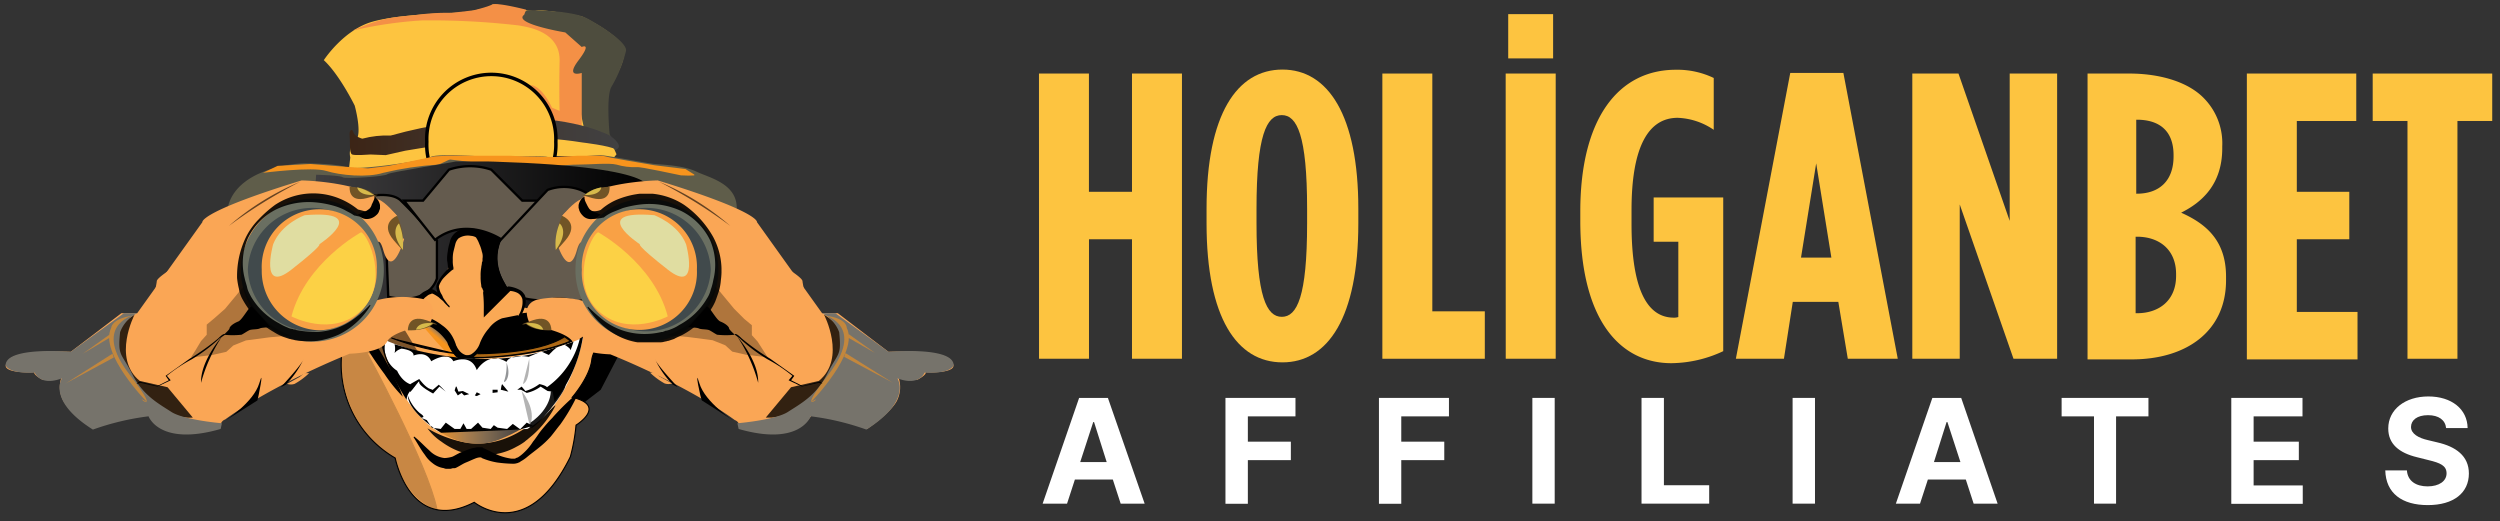 <svg xmlns="http://www.w3.org/2000/svg" xmlns:xlink="http://www.w3.org/1999/xlink" viewBox="0 0 395.32 82.39"><rect x="0" y="0" width="395.32" height="82.39" fill="#333333" stroke="none"/><defs><style>.a,.c,.k,.r{fill:none;}.b{fill:#faa955;}.c,.k,.r{stroke:#000;stroke-miterlimit:10;}.c{stroke-width:0.18px;}.d{opacity:0.2;}.e{clip-path:url(#a);}.f{fill:#fdc440;}.g{fill:#4e4d3e;}.h{fill:#f49046;}.i{clip-path:url(#c);}.j{fill:url(#d);}.k{stroke-width:0.55px;}.l{fill:#5f5d4a;}.m{clip-path:url(#e);}.n{fill:url(#f);}.o{clip-path:url(#g);}.p{fill:url(#h);}.q{fill:#645b4e;}.r{stroke-width:0.37px;}.s{opacity:0.8;}.t{clip-path:url(#i);}.u{opacity:0.9;}.v{clip-path:url(#k);}.w{fill:#faa655;}.x{fill:#6a6f61;}.y{fill:#414a4c;}.z{fill:#f9a145;}.aa{fill:#fcd145;}.ab{fill:#e0dda1;}.ac{clip-path:url(#l);}.ad{fill:#76736b;}.ae{fill:#715426;}.af{fill:#d7ba4b;}.ag{opacity:0.3;}.ah{clip-path:url(#m);}.ai{opacity:0.6;}.aj{clip-path:url(#n);}.ak{clip-path:url(#o);}.al{clip-path:url(#p);}.am{fill:url(#q);}.an{clip-path:url(#r);}.ao{fill:url(#s);}.ap{opacity:0.5;}.aq{clip-path:url(#t);}.ar{fill:#fff;}.as{clip-path:url(#u);}.at{clip-path:url(#v);}.au{clip-path:url(#w);}.av{fill:#939598;}.aw{clip-path:url(#x);}.ax{clip-path:url(#y);}.ay{clip-path:url(#z);}.az{clip-path:url(#aa);}.ba{opacity:0.7;}.bb{clip-path:url(#ab);}.bc{clip-path:url(#ac);}.bd{fill:url(#ad);}.be{clip-path:url(#af);}.bf{fill:#f7941d;}.bg{clip-path:url(#ag);}.bh{clip-path:url(#ah);}.bi{clip-path:url(#ai);}.bj{clip-path:url(#aj);}.bk{clip-path:url(#ak);}</style><clipPath id="a"><rect class="a" x="53.89" y="50.43" width="15.5" height="30.4"/></clipPath><clipPath id="c"><path class="a" d="M61.79,21.43a15.15,15.15,0,0,0-4.5.5s-1.2-.3-1.4-1-.7-.4-.6.5-.1,2.8.4,3,2.7,0,2.9,0l2.4.1,3.1-.7s4.7-.8,5.3-.8a63.42,63.42,0,0,1,22.7-.5s4.3.5,5.3,1.1c0,0,1.5-.3-.8-2.1,0,0-4.9-2.9-15.4-2.9a76.14,76.14,0,0,0-19.4,2.8"/></clipPath><linearGradient id="d" x1="512.12" y1="324.17" x2="512.52" y2="324.17" gradientTransform="matrix(107.42, 0, 0, -107.42, -54957.41, 34844.28)" gradientUnits="userSpaceOnUse"><stop offset="0" stop-color="#3c2415"/><stop offset="0.5" stop-color="#41362f"/><stop offset="1" stop-color="#414142"/></linearGradient><clipPath id="e"><path class="a" d="M68.69,24.73l-7.2,1.5-3.3.4-5.4-.4-3.7-.3-5.2.3-2.3,1.1s7.8-1,10-.3,6.5,1.1,9,.3a51.05,51.05,0,0,1,8.6-1.3c.4,0,1.7-.8,2-.8s6.8.9,7.9.8,4.6.4,6.2.4,4.1-.4,6-.4,5.1-.3,6.2,0a9.94,9.94,0,0,0,3.2.4c.6-.1,6.4,1.2,7,1.3a17,17,0,0,0,2.3,0l-1.6-1-4.9-.6-4.1-.7-2.8-.5-1.7-.4-3.6.1-3.6.2-4.8-.1-4.4-.2h-6Z"/></clipPath><linearGradient id="f" x1="515.15" y1="324.26" x2="515.55" y2="324.26" gradientTransform="matrix(171.71, 0, 0, -171.71, -88416.57, 55706.32)" gradientUnits="userSpaceOnUse"><stop offset="0" stop-color="#f7941d"/><stop offset="1" stop-color="#f7941d"/></linearGradient><clipPath id="g"><path class="a" d="M61.29,27.53c-.3.4-6.8.8-7.1.5s-4.2-.4-4.2-.4l-1.3,18.9,1.3,3.2a16,16,0,0,1,10.2-1.6c5.9,1,7.2-.1,8.9-1.1s2.1-7.7,2.1-7.7,3.6-1.8,4.4-.8a8.94,8.94,0,0,1,1.5,4.2c0,.7-.8,2.3-.8,2.7s.8,2.2.6,2.8.3,1.7-.1,1.9a11,11,0,0,0,2.5-1.7c0-.3,1.8-1.2,1.9-.7s2.1,1,2.1,1,5-.6,6.6,0,11.8.8,11.8.8l.7-19.7s2.7-3.9-29.9-4.4c.2.1-10.9,1.8-11.2,2.1"/></clipPath><linearGradient id="h" x1="513.8" y1="324.38" x2="514.2" y2="324.38" gradientTransform="matrix(135.42, 0, 0, -135.42, -69530.15, 43965.7)" gradientUnits="userSpaceOnUse"><stop offset="0" stop-color="#414042"/><stop offset="1"/></linearGradient><clipPath id="i"><rect class="a" x="71.89" y="43.63" width="1.6" height="5.2"/></clipPath><clipPath id="k"><rect class="a" x="67.59" y="64.13" width="20.3" height="8"/></clipPath><clipPath id="l"><rect class="a" x="121.09" y="49.73" width="12.2" height="16.3"/></clipPath><clipPath id="m"><rect class="a" x="105.59" y="45.33" width="15.8" height="11.2"/></clipPath><clipPath id="n"><rect class="a" x="104.19" y="28.73" width="11.3" height="7"/></clipPath><clipPath id="o"><rect class="a" x="92.09" y="30.63" width="22" height="23.5"/></clipPath><clipPath id="p"><polygon class="a" points="64.49 48.83 68.99 54.03 71.29 56.53 73.89 56.53 73.39 55.43 67.29 48.13 64.09 47.23 64.49 48.83"/></clipPath><linearGradient id="q" x1="466.55" y1="393.17" x2="466.95" y2="393.17" gradientTransform="matrix(6.3, -7.5, -7.5, -6.3, 80.3, 6030.78)" gradientUnits="userSpaceOnUse"><stop offset="0" stop-color="#f7941d"/><stop offset="0" stop-color="#f3921f"/><stop offset="0.09" stop-color="#ca8a3f"/><stop offset="0.17" stop-color="#a57c4e"/><stop offset="0.26" stop-color="#876e51"/><stop offset="0.35" stop-color="#6d5e4e"/><stop offset="0.45" stop-color="#564d45"/><stop offset="0.55" stop-color="#423d39"/><stop offset="0.67" stop-color="#262424"/><stop offset="0.8" stop-color="#0c0b0b"/><stop offset="1"/></linearGradient><clipPath id="r"><path class="a" d="M73.39,66.13h-6.6s5.6,6,12.1,3.4,6.2-4.6,6.2-5a.44.44,0,0,0-.3-.1c-1.9.1-11.4,1.7-11.4,1.7"/></clipPath><linearGradient id="s" x1="501.39" y1="325.47" x2="501.79" y2="325.47" gradientTransform="matrix(46.03, 0, 0, -46.03, -23010.54, 15048.62)" gradientUnits="userSpaceOnUse"><stop offset="0" stop-color="#f7941d"/><stop offset="0.08" stop-color="#de8e31"/><stop offset="0.28" stop-color="#a97e4d"/><stop offset="0.46" stop-color="#806a50"/><stop offset="0.63" stop-color="#5d5349"/><stop offset="0.78" stop-color="#413c39"/><stop offset="0.91" stop-color="#191919"/><stop offset="1"/></linearGradient><clipPath id="t"><rect class="a" x="55.79" y="49.53" width="11.8" height="11.8"/></clipPath><clipPath id="u"><rect class="a" x="82.69" y="56.73" width="1" height="4"/></clipPath><clipPath id="v"><rect class="a" x="82.49" y="61.83" width="1.6" height="6.2"/></clipPath><clipPath id="w"><rect class="a" x="83.69" y="60.63" width="5.7" height="7"/></clipPath><clipPath id="x"><rect class="a" x="18.29" y="49.73" width="12.2" height="16.3"/></clipPath><clipPath id="y"><rect class="a" x="30.19" y="45.33" width="15.8" height="11.2"/></clipPath><clipPath id="z"><rect class="a" x="36.19" y="28.73" width="11.3" height="7"/></clipPath><clipPath id="aa"><rect class="a" x="37.59" y="30.63" width="22" height="23.5"/></clipPath><clipPath id="ab"><rect class="a" x="74.69" y="52.93" width="15.9" height="3.8"/></clipPath><clipPath id="ac"><path class="a" d="M75.49,55.93s9.6.1,13.8-2.7l.9.7s-4.4,2.3-15.5,2.7"/></clipPath><linearGradient id="ad" x1="524.43" y1="429.03" x2="524.83" y2="429.03" gradientTransform="matrix(0, -8.36, -8.36, 0, 3667.13, 4438.3)" gradientUnits="userSpaceOnUse"><stop offset="0" stop-color="#f7941d"/><stop offset="1"/></linearGradient><clipPath id="af"><rect class="a" x="17.29" y="49.93" width="6" height="13.7"/></clipPath><clipPath id="ag"><rect class="a" x="13.09" y="52.93" width="4.2" height="3"/></clipPath><clipPath id="ah"><rect class="a" x="10.39" y="55.93" width="7.6" height="4.7"/></clipPath><clipPath id="ai"><rect class="a" x="128.19" y="49.93" width="6" height="13.7"/></clipPath><clipPath id="aj"><rect class="a" x="134.19" y="52.83" width="4.2" height="3"/></clipPath><clipPath id="ak"><rect class="a" x="133.49" y="55.83" width="7.6" height="4.7"/></clipPath></defs><polyline points="94.99 61.63 98.79 54.33 94.59 54.33 90.19 63.33 87.59 67.33"/><path class="b" d="M54.19,54.73a17.15,17.15,0,0,0,8.3,17.7s2.4,12.2,12.5,7c0,0,8.3,6.8,15.2-7.2a28.77,28.77,0,0,0,.9-5s5-3.1-.6-4.4c0,0,2.8-3.2,3.1-6s10.5-18.4,10.5-18.4l-7.4-1.7-38.9.5L49.19,41Z"/><path class="c" d="M54.19,54.73a17.15,17.15,0,0,0,8.3,17.7s2.4,12.2,12.5,7c0,0,8.3,6.8,15.2-7.2a28.77,28.77,0,0,0,.9-5s5-3.1-.6-4.4c0,0,2.8-3.2,3.1-6s10.5-18.4,10.5-18.4l-7.4-1.7-38.9.5L49.19,41Z"/><line class="a" x1="63.69" y1="62.73" x2="54.09" y2="47.23"/><path d="M63.69,62.73a25.38,25.38,0,0,1-2.9-3.6c-.9-1.2-1.8-2.5-2.6-3.8s-1.6-2.6-2.3-4a31.74,31.74,0,0,1-1.9-4.2,25.38,25.38,0,0,1,2.9,3.6c.9,1.2,1.8,2.5,2.6,3.8s1.6,2.6,2.3,4a26.81,26.81,0,0,1,1.9,4.2"/><g class="d"><g class="e"><path d="M57.89,55.53s9.8,17.9,11.2,25c0,0-4.4-1-6.5-7.7l-.1-.5S54,68,54,56.33s1.9-2.2,1.9-2.2l2,.3,2.5,2.5Z"/></g><g class="e"><path class="c" d="M57.89,55.53s9.8,17.9,11.2,25c0,0-4.4-1-6.5-7.7l-.1-.5S54,68,54,56.33s1.9-2.2,1.9-2.2l2,.3,2.5,2.5Z"/></g></g><path class="f" d="M51.19,9.53s3.1-4.8,7.7-6.1S73.09,2,73.09,2s4.5-.7,4.7-1.2,5.7,1.2,7,.9,7.2.9,7.2.9,6.6,3.1,6.7,5.5-2.7,6.2-2.7,6.2l.1,6.9,1.4,3.2-.4.5s-19.1-.7-28.4,0c0,0-10.8,2.5-13.5,1.7l.2-1.7a2.85,2.85,0,0,1,.8-2.7c1.2-.8-.1-5.5-.1-5.5s-2.4-4.9-4.9-7.2"/><path class="g" d="M83.39,1.63s6.9-.1,9.5,1.3S99.09,6.73,99,8a20.66,20.66,0,0,1-2.3,5.7c-.9,1.5-.3,7.5-.3,7.5l1.1,2.6L92.29,20,89.49,7l-4.1-2.5-2.9-.7-.6-1.5Z"/><path class="h" d="M55.79,4.83a65.77,65.77,0,0,1,10.9-1.6,120.69,120.69,0,0,1,15.4.8c.8.2,6.5.7,6.4,5.6s0,7.9,0,7.9l-1.2-.5s-1.5-3.4-3.4-3.6c0,0,3.8,3.9,3.6,5.7l4.5.8v-8.4s-2.7.9-.5-2,.5-2.1.5-2.1l-2.6-2.3s-8.4-1.4-6.5-2.8l.3-.8s-4.6-1.2-5.4-.8-2.9.9-2.9.9l-3.5.4a34.83,34.83,0,0,0-5.3.3c-3.3.4-5.2.2-10.3,2.5"/><g class="i"><rect class="j" x="55.09" y="18.63" width="43.9" height="6.1"/></g><path class="f" d="M87.89,22.43a10.21,10.21,0,1,1-20.4,0,10.21,10.21,0,1,1,20.4,0"/><path class="k" d="M87.89,22.43a10.21,10.21,0,1,1-20.4,0,10.21,10.21,0,1,1,20.4,0Z"/><path class="l" d="M36,33.13s.1-3.5,5-5.7a19.54,19.54,0,0,1,7-1.6s5.1,0,6.7.6,12.5-1,13.4-1.6,8.1-.1,9.6,0,8-.3,8.9,0,7.7-.3,8.4-.3,7.4,1.3,8.5,1.4,4.5.2,6.6,1.2,6.5,1.9,6.4,5.9"/><g class="m"><rect class="n" x="41.49" y="24.63" width="68.3" height="3.5"/></g><g class="o"><rect class="p" x="48.79" y="25.53" width="56.5" height="25"/></g><path class="q" d="M55.79,31.63s5.4-1.8,7.5,0a67.6,67.6,0,0,1,5.8,6.4v6s-1.1,4.4-7.7,2.9l-.3-7.9L59,35.93s-.5-3.1-2.3-2.8Z"/><path class="r" d="M55.79,31.63s5.4-1.8,7.5,0a67.6,67.6,0,0,1,5.8,6.4v6s-1.1,4.4-7.7,2.9l-.3-7.9L59,35.93s-.5-3.1-2.3-2.8Z"/><path class="q" d="M63.89,31.73h3l4.1-4.9a10.43,10.43,0,0,1,6.7,0l4.9,4.9h2.6l-5.8,6.2s-5.6-3.9-10.6,0Z"/><path class="r" d="M63.89,31.73h3l4.1-4.9a10.43,10.43,0,0,1,6.7,0l4.9,4.9h2.6l-5.8,6.2s-5.6-3.9-10.6,0Z"/><path class="q" d="M78.89,38.23l7.7-8.2a7.39,7.39,0,0,1,5.2,0,32.43,32.43,0,0,1,4.9,2.8l-2.1,8.8-.7,4.6v1.1l-.2,1.1s-4.3-1.7-6.4-1.1-6.8-.4-7.2-1.6-2.6-3.4-1.2-7.5"/><path class="r" d="M78.89,38.23l7.7-8.2a7.39,7.39,0,0,1,5.2,0,32.43,32.43,0,0,1,4.9,2.8l-2.1,8.8-.7,4.6v1.1l-.2,1.1s-4.3-1.7-6.4-1.1-6.8-.4-7.2-1.6S77.49,42.33,78.89,38.23Z"/><g class="s"><g class="t"><path class="b" d="M72.49,43.63s.8,4.9,0,5.2"/></g><g class="t"><path d="M72.49,43.63a4.18,4.18,0,0,1,.8,1.2,3.19,3.19,0,0,1,.3,1.4,6.6,6.6,0,0,1-.1,1.4c-.1.2-.2.5-.3.7s-.1.2-.3.3-.1.1-.2.1-.2.1-.2,0v-.4c0-.1-.1-.2-.1-.3s-.1-.4-.2-.6a5.07,5.07,0,0,1-.2-1.3,5.7,5.7,0,0,1,.1-1.3,2.71,2.71,0,0,1,.4-1.2"/></g></g><path d="M91.09,62.93a29.09,29.09,0,0,1-2.5,4.2c-.5.6-1,1.3-1.5,1.9a14.48,14.48,0,0,1-1.8,1.7c-.6.5-1.3,1-1.9,1.5a6.07,6.07,0,0,1-1,.7l-.3.2c-.1,0-.2.1-.3.1a2,2,0,0,1-.7.1,21.05,21.05,0,0,1-2.5-.2,10.88,10.88,0,0,1-2.4-.7l-.1-.1h-.3a2.54,2.54,0,0,0-.7.2c-.5.2-.9.4-1.4.6s-.9.5-1.5.8a.75.75,0,0,1-.5.1c-.2,0-.3.1-.5.1h-.5a.9.9,0,0,1-.5-.1,3.7,3.7,0,0,1-1.8-.8,4.89,4.89,0,0,1-1.2-1.3c-.7-.9-1.2-1.9-1.8-2.8l.1-.1c.9.7,1.6,1.5,2.4,2.2a3.92,3.92,0,0,0,2.4,1.2,5,5,0,0,0,1.2-.2c.3-.1.9-.5,1.4-.7s1-.4,1.6-.6c.3-.1.6-.1.9-.2h.8c.1,0,.1,0,.2.1a.1.1,0,0,1,.1.1h.1a.1.1,0,0,1,.1.1l-.1-.1c.7.3,1.4.7,2.1,1a9,9,0,0,0,2.2.6h.5a.35.35,0,0,0,.2-.1l.3-.1a5.5,5.5,0,0,0,.9-.7,8.45,8.45,0,0,0,1.5-1.8c.5-.6.9-1.3,1.4-1.9s1-1.2,1.6-1.8a36.36,36.36,0,0,1,3.4-3.4Z"/><g class="u"><g class="v"><path d="M67.59,67.73a18.32,18.32,0,0,0,5.3,2.1,12.3,12.3,0,0,0,5.4,0,13.38,13.38,0,0,0,2.6-.9,14.92,14.92,0,0,0,2.4-1.4,50.73,50.73,0,0,0,4.6-3.5,15.48,15.48,0,0,1-3.7,4.8l-.6.5c-.2.2-.4.3-.6.5a9.13,9.13,0,0,1-1.3.8,10.21,10.21,0,0,1-2.9,1.1,11.26,11.26,0,0,1-6.3-.4,11.74,11.74,0,0,1-2.7-1.5,8.75,8.75,0,0,1-2.2-2.1"/></g></g><path d="M85.89,49.13l-12.5,1.5.5,6s16.3.6,22.3-6.4-10.3-1.1-10.3-1.1"/><polygon class="w" points="90.59 32.73 92.99 30.43 92.79 34.73 90.99 33.53 90.59 32.73"/><path class="w" d="M150.39,57.13s0-1.8-9.9-1.5l-8-6.1H130l-10.3-14.4s.6-1.6-15.7-6.6c0,0-7,.1-11.5,2.3,0,0-.8,1.5-.7,1.8,0,0-1.2-1.3-2.2,1.8s0,1.3,0,1.3l-1.7,2.2s1.9,6.6,3.3,1.7,2.1,5.6,2.1,5.6l-.9,2.4a16.06,16.06,0,0,0-7.2-.3s-3.2.4-1.3,4.1c0,0,5.8.9,6.7,2.7s5.9,1.9,5.9,1.9,11.7,4.6,19.7,10.4a1.1,1.1,0,0,1,.7,1.3,19.14,19.14,0,0,0,7,.5,6.2,6.2,0,0,0,4.4-2.5s6.9.5,8.8,2.1c0,0,3.6-2.4,4.7-4.4a4.8,4.8,0,0,0,.3-3.7l3,.3s1.4-.7,1.3-1.2c-.2.1,5.9.3,4-1.7"/><path class="x" d="M91,42.43a11.3,11.3,0,1,0,11.3-11,11.16,11.16,0,0,0-11.3,11"/><path class="y" d="M92,42.63a10.21,10.21,0,0,0,20.4,0,10.21,10.21,0,0,0-20.4,0"/><path class="z" d="M92,42.63a9.11,9.11,0,1,0,18.2,0,9.11,9.11,0,1,0-18.2,0"/><path class="aa" d="M94.59,36.73s8.8,4.8,11,13.3c0,0-6.4,3.4-11-.9s-1.1-12.1,0-12.4"/><path class="ab" d="M108.49,38.63s2.2,8-2.9,4-4.4-4-4.4-4-8.4-5.5,2.3-4.6c-.1,0,3.7,1.3,5,4.6"/><g class="s"><g class="ac"><path d="M130.29,49.73s3.6,6.9-.8,10.5l-4.4,1-4,4.8s4.2.6,8.1-4.2,3.6-6,3.6-6,2.3-3.1-2.5-6.1"/></g></g><path class="ad" d="M130,49.53h2.1l8.4,6.1s10.2-.9,10.3,2.1c0,0-.2,1.4-4.6,1.2,0,0-.8,2.2-4.3.9,0,0,2.4,3.5-4.9,8.1a41.13,41.13,0,0,0-8.8-2.1s-1.7,4.8-11.4,2l-.2-.9s6-.5,8-1.8,4.5-2.6,6.2-6,2.3-2.7,1.9-6.6a5.5,5.5,0,0,0-2.7-3"/><path class="ae" d="M96.39,29.53s.3,2.6-2.7,1.8-1.2-.5-1.2-.5.9-1.2,3.9-1.3"/><path class="af" d="M95.09,29.63s-.1,1.3-2.6,1.2a5.51,5.51,0,0,1,2.6-1.2"/><path class="ae" d="M87.19,52.23s.1-2.6-2.9-1.6-1.1.6-1.1.6,1,1.1,4,1"/><path class="af" d="M85.89,52.13s-.2-1.3-2.7-1a5.61,5.61,0,0,0,2.7,1"/><g class="ag"><g class="ah"><path d="M113.19,45.33l2.9,3.5,1.6,1.6,1.2,1V53l.9,1,.9,1.4.7,1.1-3.4-.4-2.2-.5-1.1-1-2-.8-3.8-.5-3.4-.3c.1-.1,5.1-1.2,7.7-7.7"/></g></g><path d="M111.69,48.53c.3-.5,1.5,2,2.2,2.3,1,.4,1.4.9,1.4,1.1s.9,1,.9,1a13,13,0,0,1-2.8,0c-.4-.2-.8-.5-1.2-.7s-1.3-.1-1.7-.3-2.1-.1-1.5-.4c.5-.5,2.4-2.6,2.7-3"/><g class="ai"><g class="aj"><path d="M115.49,35.73a41.15,41.15,0,0,0-11.3-7,78.63,78.63,0,0,1,11.3,7"/></g></g><path d="M117,53.53a25,25,0,0,0,4.4,3.3,24.13,24.13,0,0,1,3.9,2.6l-.6.7.2.1,1.9.9,2.7-.6.6.2-.4-.4-2.8.7-1.8-.9.5-.7-3.8-2.7a37.59,37.59,0,0,1-4.5-3.2c-1.1-1.1-1.1-.6-1.1-.6Z"/><path d="M116.59,53.23s3.4,3.8,3.3,7.3a25.25,25.25,0,0,0-3.3-7.3"/><path d="M116,66.53s-4.5-2.9-5.4-5.9.2,2.6.4,2.7,5,3.2,5,3.2"/><path class="w" d="M88.89,34.13s1.6-1.6,2.1-1.6.7,3.2.7,3.2l-1,2.1-1.8-3.5"/><path d="M107.19,61.23s-3.2-3.4-3.6-4.4a14.78,14.78,0,0,0,2.8,4Z"/><path class="w" d="M102.79,58.93a11.15,11.15,0,0,0,2.3,1.7,1.86,1.86,0,0,0,1.2,0l-2-1.1-.7-.6Z"/><g class="u"><g class="ak"><path d="M92.49,31a2.85,2.85,0,0,0,0,1.3,1.52,1.52,0,0,0,.5.9,1.64,1.64,0,0,0,1,.2,2.66,2.66,0,0,0,1.2-.3l-.2.1a9.23,9.23,0,0,1,3-1.8,13.71,13.71,0,0,1,3.5-.8,11.1,11.1,0,0,1,6.7,1.8,15.31,15.31,0,0,1,4.6,5.1,11.24,11.24,0,0,1,1.2,6.8,8.58,8.58,0,0,1-.3,1.7c-.2.6-.4,1.2-.6,1.7a8.64,8.64,0,0,1-2.1,2.9,11.83,11.83,0,0,1-2.8,2.2c-.5.3-1.1.5-1.6.8l-.9.3c-.2,0-.3.1-.5.1l-.4.1a20.18,20.18,0,0,1-3.5.1,10.24,10.24,0,0,1-3.4-1,12.34,12.34,0,0,1-5-4.6l.1-.1a26.22,26.22,0,0,0,2.5,2.2,10.85,10.85,0,0,0,2.8,1.5,10.66,10.66,0,0,0,3.1.6,11.58,11.58,0,0,0,3.2-.3.6.6,0,0,0,.4-.1c.1,0,.2-.1.3-.1s.5-.1.7-.2a6.11,6.11,0,0,0,1.4-.7,11.38,11.38,0,0,0,2.5-1.8,11.17,11.17,0,0,0,1.9-2.4,4.24,4.24,0,0,0,.6-1.4,8.33,8.33,0,0,0,.4-1.5,9.75,9.75,0,0,0-.5-6.3,10,10,0,0,0-4.5-4.6,12,12,0,0,0-6.2-1.1,17,17,0,0,0-3.1.6l-1.5.6a6.38,6.38,0,0,0-1.4.8l-.1.1h-.1a6.75,6.75,0,0,1-1.4.2,2.2,2.2,0,0,1-.8-.1,1.61,1.61,0,0,1-.7-.4,2,2,0,0,1-.5-1.4,3.53,3.53,0,0,1,.3-1.4Z"/></g></g><path class="ae" d="M88.89,34.13s2.9,1.1.5,3.9-1.2,1-1.2,1-.8-1.6.7-4.9"/><path class="af" d="M88.49,35.33s1.6,1.2-.6,4.2a8.43,8.43,0,0,1,.6-4.2"/><path class="w" d="M88.89,34.13s1.9-2.3,3-2.6l-.1,1.8"/><path d="M92.29,31.13a7.26,7.26,0,0,0,.5,1.2,4.35,4.35,0,0,0,.4.7,1.54,1.54,0,0,0,.6.4c.2.1.3.1.5.2a4.88,4.88,0,0,0,.7.3c-.2.2-.4.3-.6.5a1.85,1.85,0,0,1-.7.2,1.74,1.74,0,0,1-1.6-.6,2.18,2.18,0,0,1-.5-.8c0-.1-.1-.3-.1-.4v-.4a2.22,2.22,0,0,1,.8-1.3"/><path class="w" d="M128,49.13a31.29,31.29,0,0,1-1.1-4.6c.1-.5-1.9-1.7-2.2-2a12.9,12.9,0,0,0-2.2-1l-.6,1.3,1.5,2.1,2.2,2.7Z"/><path d="M80.39,45.83s-3.1-3.7-1.2-7.9c0,0-3.2-1.8-4.9-1.7s-.5,4.8-.5,4.8l.6,8.2,1.5,1.8.4-.4,4.2-3.9Z"/><path class="c" d="M80.39,45.83s-3.1-3.7-1.2-7.9c0,0-3.2-1.8-4.9-1.7s-.5,4.8-.5,4.8l.6,8.2,1.5,1.8.4-.4,4.2-3.9Z"/><path d="M77,50.83s2.4-4.2,3.5-5.2h-3.6Z"/><path class="c" d="M77,50.83s2.4-4.2,3.5-5.2h-3.6Z"/><g class="al"><polygon class="am" points="59.49 52.63 68.09 42.43 78.49 51.03 69.79 61.33 59.49 52.63"/></g><path class="b" d="M71.09,48.63s-2.3-2.6-3-2.4-3.4,1.2-.8,4.5c0,0,3.3,1.2,4.2,3.7s3.4,3.4,4.8,0,3.3-3.8,3.3-3.8l2.5-.5s2.7-4-1.6-4.4L77.09,49s.1-3-.2-3.3-.3-3.3.1-4.4-.6-3.7-1.2-4.2-3.4-1.1-4.2,1.3a8.77,8.77,0,0,0-.3,4.1s-2.2,1.8-2.1,3,1.9,3.1,1.9,3.1"/><path d="M71.09,48.53c-.1,0-.1.1,0,0H71l-.1-.1-.2-.2-.4-.4c-.3-.3-.6-.5-.9-.8a5.3,5.3,0,0,0-1-.6h-.1c-.1,0-.2.1-.3.1a1.33,1.33,0,0,0-.5.3,2.34,2.34,0,0,0-.7.7,1.41,1.41,0,0,0-.1.9,5,5,0,0,0,1,1.9l-.2-.2a8,8,0,0,1,2.4,1.3,5.31,5.31,0,0,1,1.8,2.1,4.88,4.88,0,0,1,.3.7c.1.2.1.4.2.5a2.84,2.84,0,0,0,.6.9,2.18,2.18,0,0,0,.8.5,1.41,1.41,0,0,0,.9-.1,3.28,3.28,0,0,0,1.4-1.8,7.89,7.89,0,0,1,1.4-2.3,4.74,4.74,0,0,1,2.1-1.6l2.5-.5V50a3.79,3.79,0,0,0,.6-1.3,3.44,3.44,0,0,0,.1-1.4,1.59,1.59,0,0,0-.8-1,3.08,3.08,0,0,0-1.3-.3l.3-.1-1.7,1.7-1.7,1.7-.9.9V49a21.75,21.75,0,0,0-.1-2.6V46h0a.1.1,0,0,0,.1.1c-.2-.3-.2-.5-.3-.6s-.1-.3-.1-.4a7.08,7.08,0,0,1-.1-1.4,6.6,6.6,0,0,1,.1-1.4c0-.2.1-.5.1-.7s.1-.2.1-.4V41h0v-.1a2.16,2.16,0,0,0-.1-1.1,5.64,5.64,0,0,0-.4-1.2,4.61,4.61,0,0,0-.5-1c0-.1-.5-.3-.8-.3a2.62,2.62,0,0,0-2,.4,1.93,1.93,0,0,0-.5.9l-.3,1.2a5.28,5.28,0,0,0-.1,1.3,4.48,4.48,0,0,0,.1,1.2v.3l-.2.1a15.38,15.38,0,0,0-1.3,1.2,3,3,0,0,0-.5.7,2.12,2.12,0,0,0-.3.7,3.09,3.09,0,0,0,.2.8c.1.3.3.5.4.8s.3.5.5.8l.3.4.1.2.2.2h0m0,.1H71l-.1-.1-.2-.2-.3-.3c-.2-.2-.4-.5-.6-.7a3.51,3.51,0,0,1-.5-.8,2.93,2.93,0,0,1-.3-1,1.49,1.49,0,0,1,.3-1,5.58,5.58,0,0,1,.5-.8,8.64,8.64,0,0,1,1.3-1.4l-.2.3c-.1-.5-.1-1-.2-1.4a6.15,6.15,0,0,1,.1-1.4,7,7,0,0,1,.3-1.4,2.67,2.67,0,0,1,.7-1.4,2.85,2.85,0,0,1,1.4-.8,4.3,4.3,0,0,1,1.6,0c.3.1.5.1.8.2a.76.76,0,0,1,.4.2c.1.1.3.2.4.3.4.5.5.9.8,1.3a7.37,7.37,0,0,1,.4,1.4,4.19,4.19,0,0,1,.1,1.6c0,.1,0,.2-.1.2l-.1.1c0,.1-.1.2-.1.3s-.1.4-.1.6a5.7,5.7,0,0,0-.1,1.3v1.6c0,.1.1.1,0,0,.1.1.1.1.1.2s0,.1.1.1v.2a.6.6,0,0,0,.1.4,26.15,26.15,0,0,1,0,2.8l-.9-.4,1.8-1.6,1.8-1.6.1-.1h.2a4.94,4.94,0,0,1,1.6.5,1.87,1.87,0,0,1,.7.6,1.14,1.14,0,0,1,.3.8,2.85,2.85,0,0,1-.2,1.6,6.11,6.11,0,0,1-.7,1.4v.1h-.1c-.8.2-1.7.3-2.5.5a3.48,3.48,0,0,0-1.9,1.5,6.5,6.5,0,0,0-1.1,2.2,4.42,4.42,0,0,1-1.6,2.3,2,2,0,0,1-1.5.3,3.69,3.69,0,0,1-1.4-.7,6.23,6.23,0,0,1-.9-1.2l-.3-.6c-.1-.2-.1-.3-.2-.5a7.42,7.42,0,0,0-3.6-2.9V51l-.1-.1a4.84,4.84,0,0,1-1.1-2.4,2.2,2.2,0,0,1,.2-1.4,2.41,2.41,0,0,1,1-1l.6-.3c.1,0,.2-.1.3-.1s.3,0,.5.1a2.72,2.72,0,0,1,1,.8,6.47,6.47,0,0,1,.8.9,2.18,2.18,0,0,1,.4.5l.2.2.1.1.1.1h0v.2h0"/><g class="an"><rect class="ao" x="66.79" y="64.53" width="18.6" height="7.7"/></g><g class="ap"><g class="aq"><polyline points="66.19 61.43 55.79 52.63 62.39 49.53 67.49 57.93 66.19 60.53"/></g></g><path class="ar" d="M60.19,53.43s14,7.5,32,0c0,0-1.8,10.5-8.8,14.4,0,0-11.7.3-13.8.5,0,.1-6.2-2.6-9.4-14.9"/><path d="M62.39,54.43a2.86,2.86,0,0,1,0,1.4,2.19,2.19,0,0,1,1.1-.7s2,.2,1.9,1.1c0,0,2-.9,2.8.9,0,0,2.6-1.7,3.5,0,0,0,2.8-1.3,3.7,1.4,0,0,1.8-3.1,4.7-1.3,0,0,.4-1.3,3.5-.8,0,0,2.3-1,2.8-1.1s-9.1,3.8-24-.9"/><path d="M61,53.83a4.26,4.26,0,0,0,1.8,4.8s.9,2.2,2.9,2.3c0,0-1.4,1.1-1.4,2.3,0,0-3.4-5-4.1-9.4Z"/><path d="M64.89,60.73l1.4-.8s1,1.4,1.8,1.6,0,.4,0,.4l1.3-1.1,1.1,1.1-1-.8-1,1.1s-2.3-1.2-2.2-1.8-1.1,1.4-1.5,1.6"/><polyline points="72.09 61.13 71.89 61.73 72.39 62.53 72.99 62.13 73.39 62.53 74.19 62.33 73.19 61.83 72.49 61.93 72.19 61.13"/><polygon points="75.39 62.03 75.09 62.53 75.39 62.63 75.99 62.33 75.39 62.03"/><polygon points="77.89 61.63 78.69 61.63 78.69 62.03 77.89 62.13 77.89 61.63"/><polygon points="79.39 60.73 79.29 61.03 79.19 61.63 80.39 61.93 79.39 60.73"/><path d="M81.79,61.63l.7-.5.6.7a6.84,6.84,0,0,0,2.2-1.1s1,.2,1.2.5a13.13,13.13,0,0,0,5.2-7.7l.5-.3a22.34,22.34,0,0,1-4.5,10.3l-.3-1.6-.8-.1-1.1-.7a5.65,5.65,0,0,1-2.2,1l-.9-.5Z"/><g class="ag"><g class="as"><path d="M83.69,56.73s.2,3.5-1,4"/></g></g><path d="M89.29,54.53s.9.5.9.8.5-1.3.5-1.3Z"/><path d="M86.79,56.13s1.2-1.4,1.8-1.4l-2.9.9"/><path d="M64.49,62.53a6.52,6.52,0,0,0,1.9,2.8c1.2.8.1.7.1.7l1,.4.8,1.2,1.4.2.8-1,1.4,1h.9l.5-.9.5.9h.7l1.1-1,.7.8,1.3.2.5-.6.6.4,1.5.2.9-.8,1.1.8.2.1-12.6.5c-.2,0-5.3-3.3-5.3-5.9"/><g class="ag"><g class="at"><path d="M82.49,61.83s2.1,2.5,1.5,4.9-.2.7-.2.7"/></g></g><g class="u"><g class="au"><path d="M87.09,61.93s.1,2.6-3.2,4.9l-.2,1s.9.2,4.4-4.5c3.5-4.9-1-1.4-1-1.4"/></g></g><path class="av" d="M80.09,57.33a7.76,7.76,0,0,1-.3,2.7c-.5,1,1.3-.1.3-2.7"/><polyline points="82.19 67.93 83.29 66.83 84.29 67.33"/><polygon class="w" points="60.99 32.73 58.59 30.43 58.79 34.73 60.59 33.53 60.99 32.73"/><path class="w" d="M1.29,57.13s0-1.8,9.9-1.5l8-6.1h2.5L32,35.13s-.6-1.6,15.7-6.6c0,0,7,.1,11.5,2.3,0,0,.8,1.5.7,1.8,0,0,1.2-1.3,2.2,1.8s0,1.3,0,1.3l1.8,2.1s-1.9,6.6-3.3,1.7-2.1,5.6-2.1,5.6l.9,2.4a16.06,16.06,0,0,1,7.2-.3s3.2.4,1.3,4.1c0,0-5.8.9-6.7,2.7s-5.9,1.9-5.9,1.9-11.7,4.6-19.7,10.4a1.1,1.1,0,0,0-.7,1.3,19.14,19.14,0,0,1-7,.5,6.2,6.2,0,0,1-4.4-2.5s-6.9.5-8.8,2.1c0,0-3.6-2.4-4.7-4.4a4.53,4.53,0,0,1-.3-3.6l-3,.3s-1.4-.7-1.3-1.2c.1.1-6.1.3-4.1-1.7"/><path class="x" d="M60.69,42.43a11.3,11.3,0,1,1-11.3-11,11.16,11.16,0,0,1,11.3,11"/><path class="y" d="M59.59,42.63a10.21,10.21,0,0,1-20.4,0,10.21,10.21,0,0,1,20.4,0"/><path class="z" d="M59.59,42.63a9.38,9.38,0,0,1-9.1,9.6,9.38,9.38,0,0,1-9.1-9.6,9.11,9.11,0,1,1,18.2,0"/><path class="aa" d="M57.09,36.73s-8.8,4.8-11,13.3c0,0,6.4,3.4,11-.9s1.1-12.1,0-12.4"/><path class="ab" d="M43.19,38.63s-2.2,8,2.9,4,4.4-4,4.4-4,8.4-5.5-2.3-4.6c0,0-3.7,1.3-5,4.6"/><g class="s"><g class="aw"><path d="M21.29,49.73s-3.6,6.9.8,10.5l4.4,1,4,4.8s-4.2.6-8.1-4.2-3.6-6-3.6-6-2.2-3.1,2.5-6.1"/></g></g><path class="ad" d="M21.69,49.53h-2.1l-8.4,6.1S1,54.73.89,57.73c0,0,.2,1.4,4.6,1.2,0,0,.8,2.2,4.3.9,0,0-2.4,3.5,4.9,8.1a41.13,41.13,0,0,1,8.8-2.1s1.7,4.8,11.4,2l.2-.9s-6-.5-8-1.8-4.5-2.6-6.2-6-2.3-2.7-1.9-6.6a5.5,5.5,0,0,1,2.7-3"/><path class="ae" d="M55.29,29.53s-.3,2.6,2.7,1.8,1.2-.5,1.2-.5-.9-1.2-3.9-1.3"/><path class="af" d="M56.49,29.63s.1,1.3,2.6,1.2a6.79,6.79,0,0,0-2.6-1.2"/><path class="ae" d="M64.49,52.23s-.1-2.6,2.9-1.6,1.1.6,1.1.6-1,1.1-4,1"/><path class="af" d="M65.79,52.13s.2-1.3,2.7-1a5.61,5.61,0,0,1-2.7,1"/><g class="ag"><g class="ax"><path d="M38.49,45.33l-2.9,3.5-1.7,1.5-1.2,1v1.6l-.9,1-.9,1.5-.7,1.1,3.4-.4,2.2-.5,1.1-1,2-.8,3.8-.5,3.4-.3s-5.1-1.1-7.6-7.7"/></g></g><path d="M39.89,48.53c-.3-.5-1.5,2-2.2,2.3-1,.4-1.4.9-1.4,1.1s-.9,1-.9,1a13,13,0,0,0,2.8,0c.4-.2.8-.5,1.2-.7s1.3-.1,1.7-.3,2.1-.1,1.5-.4c-.4-.5-2.3-2.6-2.7-3"/><g class="ai"><g class="ay"><path d="M36.19,35.73a41.15,41.15,0,0,1,11.3-7,78.63,78.63,0,0,0-11.3,7"/></g></g><path d="M34.69,53.53a25,25,0,0,1-4.4,3.3,24.13,24.13,0,0,0-3.9,2.6l.6.7-.2.1-1.9.9-2.7-.6-.6.2.4-.4,2.9.7,1.8-.9-.5-.7,3.8-2.7a37.59,37.59,0,0,0,4.5-3.2c1.1-1.1,1.1-.6,1.1-.6Z"/><path d="M35.09,53.23s-3.4,3.8-3.3,7.3a25.25,25.25,0,0,1,3.3-7.3"/><path d="M35.59,66.53s4.5-2.9,5.4-5.9-.2,2.6-.3,2.7-5.1,3.2-5.1,3.2"/><path class="w" d="M62.79,34.13s-1.6-1.6-2.1-1.6-.7,3.2-.7,3.2l1,2.1,1.8-3.5"/><path d="M44.39,61.23s3.2-3.4,3.6-4.4a14.78,14.78,0,0,1-2.8,4Z"/><path class="w" d="M48.89,59a11.15,11.15,0,0,1-2.3,1.7,1.86,1.86,0,0,1-1.2,0l2-1.1.7-.6Z"/><g class="u"><g class="az"><path d="M59.29,31a3.19,3.19,0,0,1,.3,1.4,1.87,1.87,0,0,1-.5,1.4,2.51,2.51,0,0,1-.7.4,2,2,0,0,1-.8.1,5.9,5.9,0,0,1-1.4-.2h-.1l-.2-.1c-.4-.3-.9-.5-1.4-.8a9.38,9.38,0,0,0-1.5-.6,15.47,15.47,0,0,0-3.1-.6,12,12,0,0,0-6.2,1.1,10,10,0,0,0-4.5,4.6,9.8,9.8,0,0,0-.5,6.3c.1.5.3,1,.4,1.5s.4,1,.6,1.4a11.17,11.17,0,0,0,1.9,2.4,11.38,11.38,0,0,0,2.5,1.8,9.14,9.14,0,0,0,1.4.7,1.85,1.85,0,0,0,.7.2c.1,0,.2.1.3.1a.6.6,0,0,1,.4.1,17.33,17.33,0,0,0,3.2.3,11.34,11.34,0,0,0,3.1-.6,10.85,10.85,0,0,0,2.8-1.5,17.14,17.14,0,0,0,2.5-2.2l.1.1a12.34,12.34,0,0,1-5,4.6,13.31,13.31,0,0,1-3.4,1,13.55,13.55,0,0,1-3.5-.1l-.4-.1c-.2,0-.3-.1-.5-.1l-.9-.3a8,8,0,0,1-1.6-.8,11.83,11.83,0,0,1-2.8-2.2,15.35,15.35,0,0,1-2.1-2.9,4.92,4.92,0,0,1-.6-1.7,12.23,12.23,0,0,1-.3-1.7,14.16,14.16,0,0,1,1.4-6.5,11,11,0,0,1,2-2.8,19.4,19.4,0,0,1,2.6-2.3,10.95,10.95,0,0,1,10.2-1,11.4,11.4,0,0,1,3,1.8l-.2-.1,1.2.3a1.64,1.64,0,0,0,1-.2,1.35,1.35,0,0,0,.5-.9,2.85,2.85,0,0,0,0-1.3Z"/></g></g><path class="ae" d="M62.79,34.13s-2.9,1.1-.5,3.9,1.2,1,1.2,1,.8-1.6-.7-4.9"/><path class="af" d="M63.09,35.33s-1.6,1.2.6,4.2a8.43,8.43,0,0,0-.6-4.2"/><path class="w" d="M62.79,34.13s-1.9-2.3-3-2.6l.1,1.8"/><path d="M59.29,31.13a2.22,2.22,0,0,1,.8,1.3v.4a.6.6,0,0,1-.1.4,1.37,1.37,0,0,1-.5.8,2.16,2.16,0,0,1-1.6.6,1.45,1.45,0,0,1-.7-.2,2.65,2.65,0,0,1-.6-.5c.2-.1.5-.2.7-.3a1.69,1.69,0,0,1,.5-.2,5.92,5.92,0,0,0,.6-.4,1.4,1.4,0,0,0,.4-.7,7.26,7.26,0,0,0,.5-1.2"/><path class="w" d="M23.69,49.13a31.29,31.29,0,0,0,1.1-4.6c-.1-.5,1.9-1.7,2.2-2a12.9,12.9,0,0,1,2.2-1l.6,1.3-1.5,2.1-2.2,2.7Z"/><path d="M61.89,53.43a41,41,0,0,0,10.5,2.5"/><path class="c" d="M61.89,53.43a41,41,0,0,0,10.5,2.5"/><g class="ba"><g class="bb"><g class="bc"><rect class="bd" x="74.69" y="53.13" width="15.5" height="3.3"/></g></g><g class="bb"><path class="c" d="M75.49,55.93s9.6.1,13.8-2.7l.9.7s-4.4,2.3-15.5,2.7"/></g></g><g class="ai"><g class="be"><path class="bf" d="M20.89,49.93s-6.3,1.7-.4,9.3-.1,2.5,2.8,4.4c0,0-7.7-7.8-5.7-11.8,0,.1-.1-1.4,3.3-1.9"/></g></g><g class="ai"><g class="bg"><polyline class="bf" points="17.29 52.93 13.09 55.93 17.29 53.43"/></g></g><g class="ai"><g class="bh"><polyline class="bf" points="17.99 56.53 10.39 60.63 17.79 55.93"/></g></g><g class="ai"><g class="bi"><path class="bf" d="M130.59,49.93s6.3,1.7.4,9.3.1,2.5-2.8,4.4c0,0,7.7-7.8,5.7-11.8,0,0,.1-1.5-3.3-1.9"/></g></g><g class="ai"><g class="bj"><polyline class="bf" points="134.19 52.83 138.39 55.83 134.19 53.43"/></g></g><g class="ai"><g class="bk"><polyline class="bf" points="133.49 56.43 141.19 60.53 133.69 55.83"/></g></g><path class="f" d="M164.29,11.63h7.9v18.7H179V11.63h7.9v45.1H179V37.83h-6.8v18.9h-7.9Z"/><path class="f" d="M190.79,35.33V33c0-14.9,4.8-22,12-22s12,7.2,12,22v2.3c0,14.9-4.8,22-12,22S190.79,50.23,190.79,35.33Zm15.9,0V33c0-11.6-1.6-14.8-4-14.8s-4,3.2-4,14.8v2.3c0,11.6,1.6,14.8,4,14.8S206.69,46.93,206.69,35.33Z"/><path class="f" d="M218.59,11.63h7.9v37.6h8.3v7.5h-16.2Z"/><path class="f" d="M238.09,11.63H246v45.1h-7.9Zm.4-9.4h7.1v7h-7.1Z"/><path class="f" d="M249.89,34.93v-1.5c0-14.8,6.1-22.4,15.1-22.4a13.31,13.31,0,0,1,6,1.3v8.2a10.76,10.76,0,0,0-5.7-1.9c-4.6,0-7.3,4.5-7.3,14.6v2.2c0,12.1,3.4,14.8,6.7,14.8a2,2,0,0,0,.7-.1V38.23h-3.9v-7h11v24.3a19.68,19.68,0,0,1-8.2,1.9C256.39,57.43,249.89,50.93,249.89,34.93Z"/><path class="f" d="M283.09,11.53h8.4l8.6,45.2h-7.9l-1.5-9h-7.2l-1.4,9h-7.6Zm6.5,29.2-2.4-14.9-2.4,14.9Z"/><path class="f" d="M302.39,11.63h7.3l8.1,23.3V11.63h7.5v45.1h-6.9l-8.5-24.4v24.4h-7.5Z"/><path class="f" d="M330,11.63h6.7c4.6,0,9.1,1.2,11.7,3.8a10.17,10.17,0,0,1,3,7.7v.3c0,5.8-3.3,8.6-6.5,10.2,3.8,1.7,7.1,4.3,7.1,10.1v.6c0,8-6.2,12.5-14.9,12.5h-7V11.63Zm13.7,12.9c0-3.9-2.3-5.6-5.8-5.6h-.1v11.7h.1c3.5,0,5.8-2,5.8-5.9Zm.4,18.8c0-3.8-2.6-5.9-6.2-5.9h-.2v12.1h.2c3.6,0,6.2-2.1,6.2-5.9Z"/><path class="f" d="M355.29,11.63h17.3v7.5h-9.4v11.2h8.3v7.5h-8.3v11.5h9.6v7.5h-17.5Z"/><path class="f" d="M380.69,19.13h-5.5v-7.5h18.9v7.5h-5.5v37.6h-7.9Z"/><path class="ar" d="M164.87,79.64l5.77-16.72h4.55L181,79.64h-3.79l-1.24-3.81h-6l-1.24,3.81ZM175,73.07,173,66.74h-.13l-2.06,6.33Z"/><path class="ar" d="M193.78,62.92h11.07v2.92h-7.53v4h6.8v2.92h-6.8v6.9h-3.54Z"/><path class="ar" d="M218.05,62.92h11.07v2.92h-7.54v4h6.8v2.92h-6.8v6.9h-3.53Z"/><path class="ar" d="M245.84,79.64h-3.53V62.92h3.53Z"/><path class="ar" d="M259.57,62.92h3.54V76.73h7.16v2.91h-10.7Z"/><path class="ar" d="M287,79.64h-3.54V62.92H287Z"/><path class="ar" d="M299.79,79.64l5.77-16.72h4.56l5.76,16.72h-3.79l-1.24-3.81h-6l-1.24,3.81ZM310,73.07l-2.06-6.33h-.13l-2,6.33Z"/><path class="ar" d="M326,62.92h13.73v2.92h-5.12v13.8h-3.49V65.84H326Z"/><path class="ar" d="M352.83,62.92h11.26v2.92h-7.73v4h7.15v2.92h-7.15v4h7.77v2.91h-11.3Z"/><path class="ar" d="M383.94,65.65c-1.73,0-2.69.79-2.69,1.87s1.2,1.74,2.65,2.07l1.5.36c2.91.66,5,2.13,5,4.92,0,3.06-2.4,5-6.49,5s-6.64-1.87-6.73-5.49h3.42c.11,1.68,1.44,2.53,3.27,2.53s3-.84,3-2.06-1-1.65-2.84-2.09l-1.83-.46c-2.82-.68-4.56-2.09-4.55-4.55,0-3,2.67-5.06,6.34-5.06s6.17,2,6.21,5H386.8C386.67,66.42,385.63,65.65,383.94,65.65Z"/></svg>